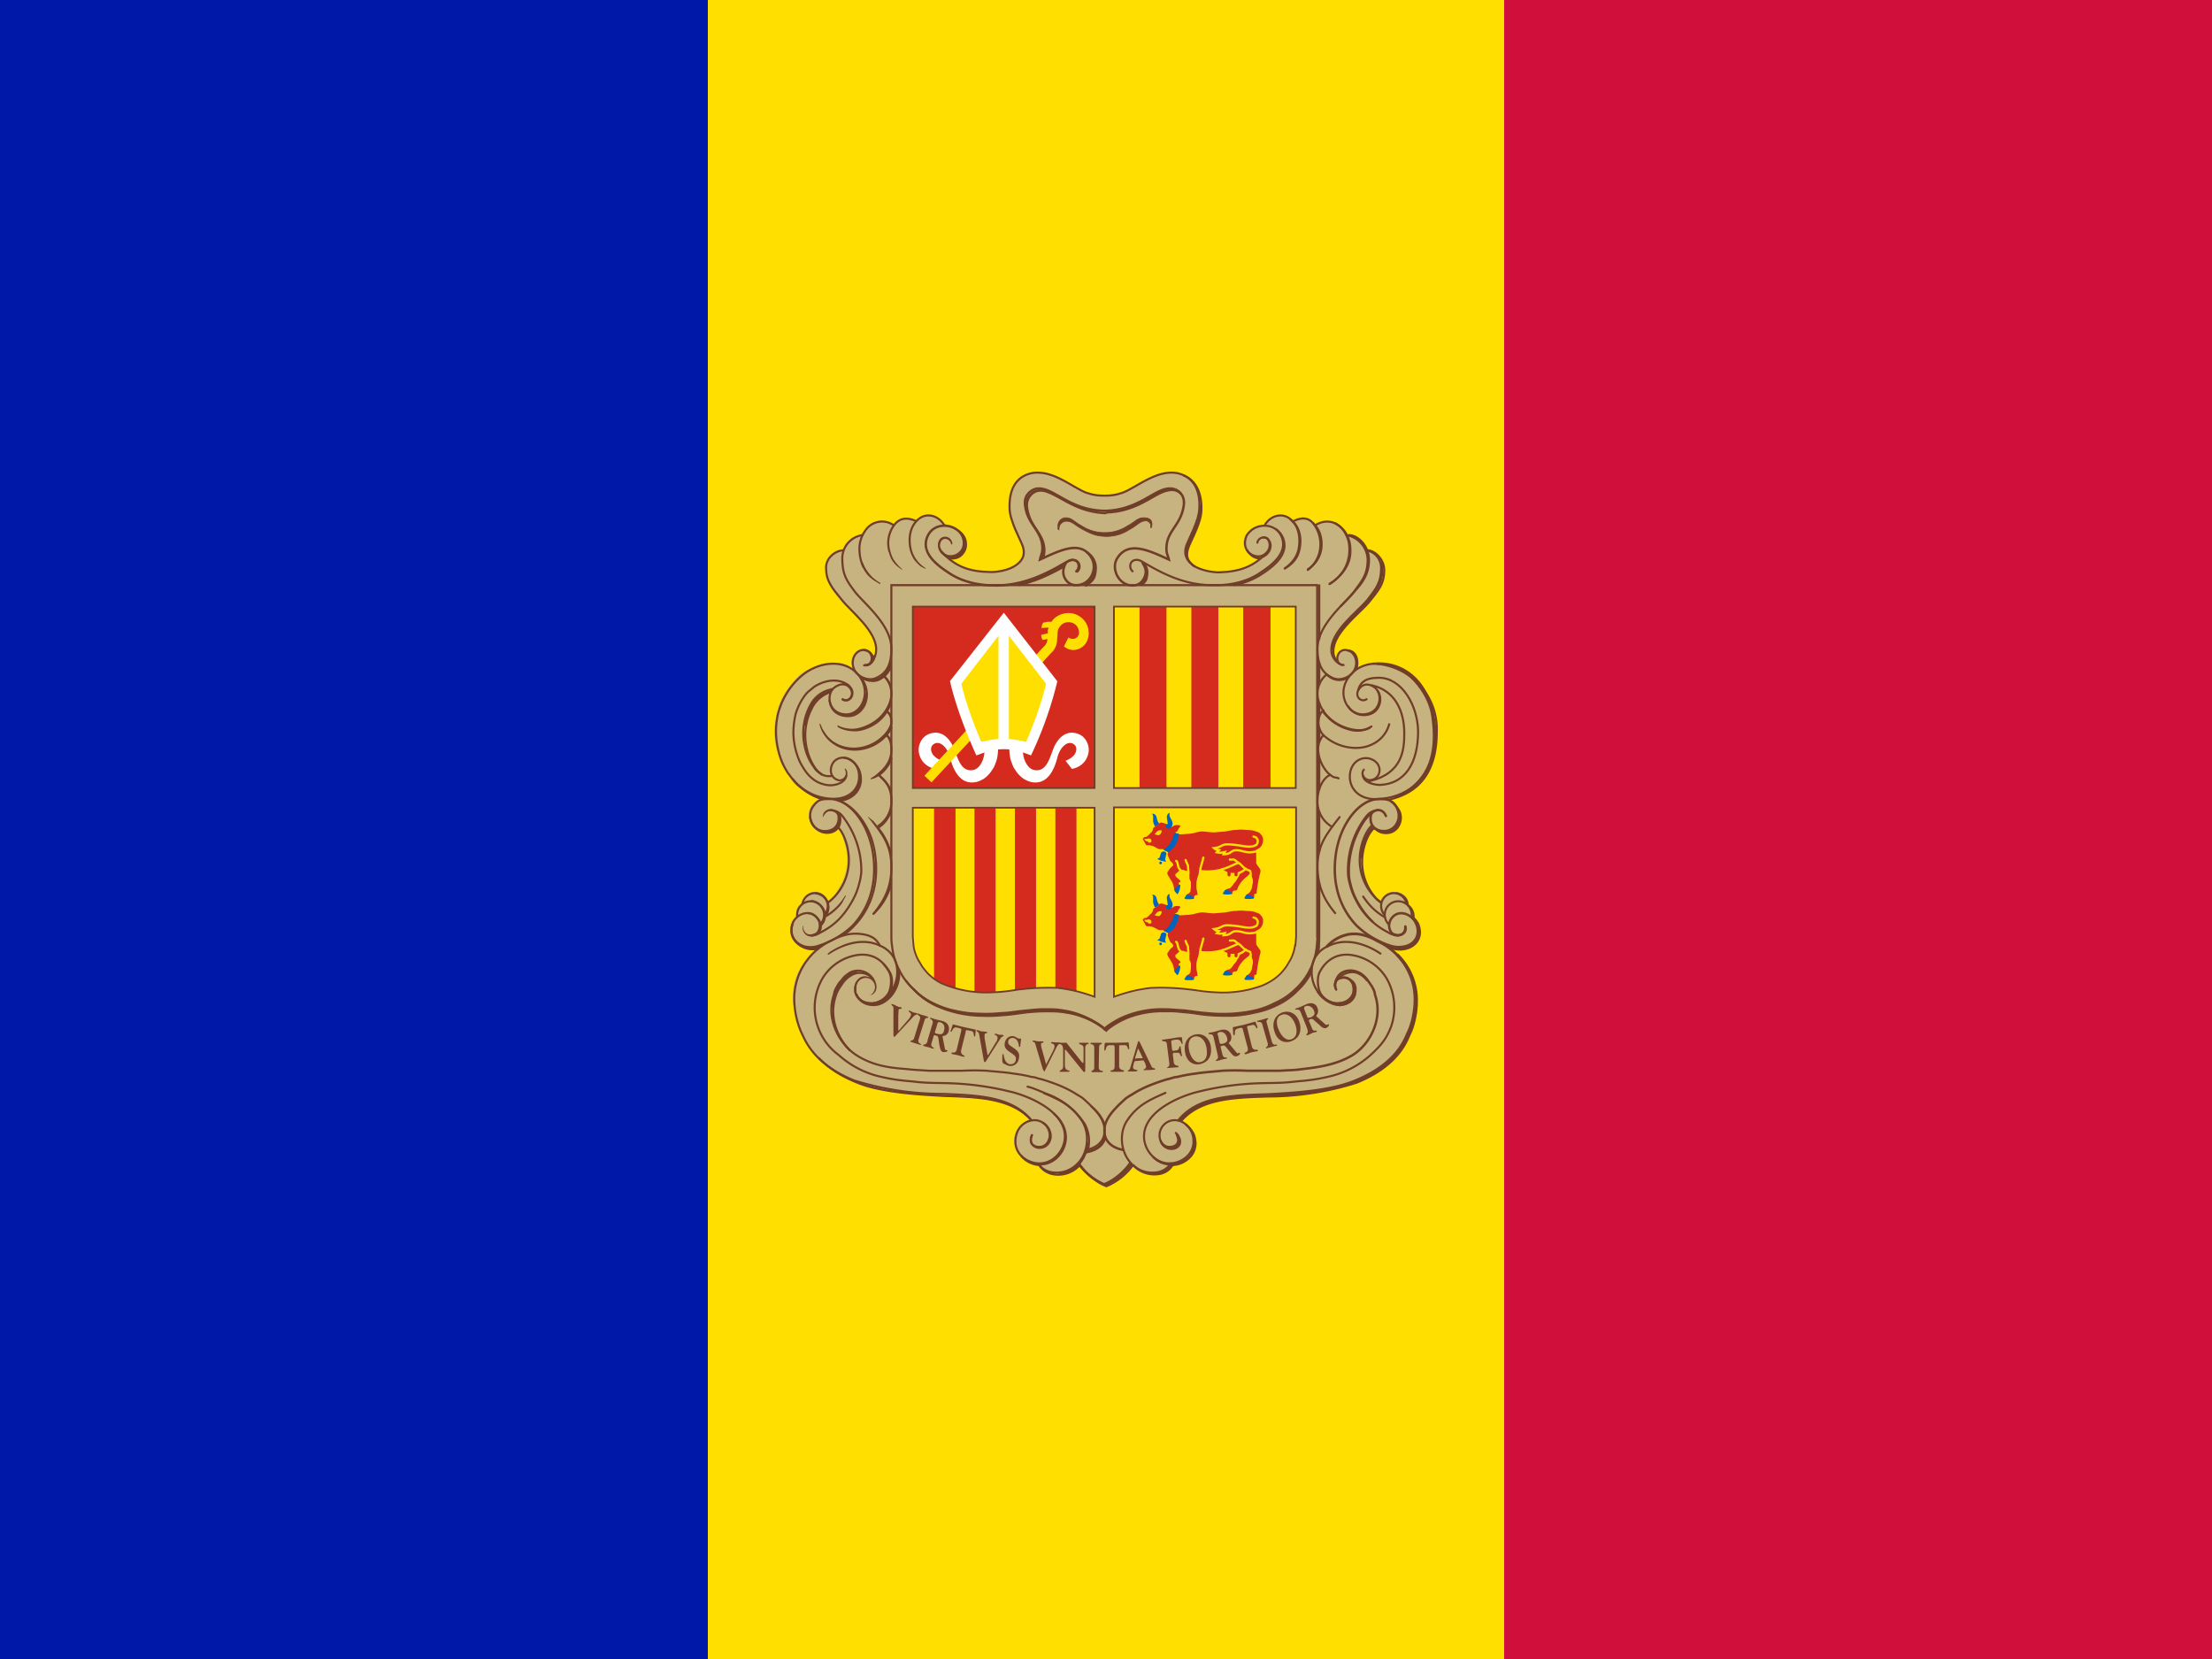 <svg xmlns:xlink="http://www.w3.org/1999/xlink" xmlns="http://www.w3.org/2000/svg" viewBox="0 0 640 480">
    <path fill="#d0103a" d="M0 0h640v480H0z"/>
    <path fill="#fedf00" d="M0 0h435.2v480H0z"/>
    <path fill="#0018a8" d="M0 0h204.8v480H0z"/>
    <path fill="#c7b37f"
          d="M300.4 136.6c7.7 0 10.9 6.6 18.6 6.6 4.7 0 7.5-1.5 11.7-3.9 2.9-1.6 4.7-2.5 8-2.5 3.4 0 5.5 1 7.3 4 1 1.6 1.8 4.9 1.3 6.7a40 40 0 01-2.7 8.3c-.7 1.6-1.3 2.5-1.3 4.2 0 4.1 5.6 5.5 9.4 5.6.8 0 7.7 0 12-4.2-2.3-.1-4.9-2-4.9-4.3 0-2.6 1.8-4.3 4.3-5.1.5-.1 1.3.3 1.7 0 .7-.3.4-1 1-1.4 1.2-1 2-1.6 3.6-1.6 1 0 1.6.1 2.5.7.4.4.6.8 1 .8 1.2 0 1.8-.8 3-.8a5 5 0 012.3.6c.6.3.6 1.5 1.4 1.5.4 0 2.4-.9 3.5-.9 2.2 0 3.4.8 4.8 2.5.4.5.6 1.4 1 1.4a6.2 6.2 0 014.8 3c.3.4.7 1.4 1.1 1.5.6.3 1 .2 1.7.7a6 6 0 012.8 4.8c0 .7-.3 1.6-.5 2.2-1.8 6.5-6.3 8.6-10.8 14.3-2 2.4-3.5 4.3-3.5 7.4 0 .7 1 2.1 1.3 2.7-.2-1.4.5-3.2 2-3.3a4 4 0 014 3.6 4.5 4.5 0 01-.3 1.8 9.6 9.6 0 014-1.4h1.9c3.3 0 7 1.9 9.3 3.8a21 21 0 017.3 16.8c-.8 5.2-.3 14.8-13.8 18.6 2.5 1 4.2 3 4.2 5.2a4.5 4.5 0 01-4.4 4.7 4.4 4.4 0 01-3.5-1.4c-2.8 2.8-3.3 5.7-3.3 9.7 0 2.4.4 3.8 1.4 6 1 2.2 1.8 3.5 3.7 5.1 1-1.5 2.1-2.6 4-2.6 1.7 0 3.2.6 3.9 2.2.2.5 0 .9.3 1.4.3.6.8.7 1.1 1.3.5 1 0 1.8.5 2.7.3.7.9.8 1.2 1.4.4 1 .5 1.6.5 2.7 0 3-2.7 5.2-5.7 5.2-1 0-1.4-.4-2.3-.3 1.7 1.7 3 2.5 4.3 4.5a17.7 17.7 0 013 10.3 22 22 0 01-2.8 11.2 20 20 0 01-7 8.5 35 35 0 01-16 6.4 74.4 74.4 0 01-11 1.4l-14.1.8c-7.2.4-12.2 1.5-17.3 6.6 2.4 1.7 4 3.5 4 6.4 0 3-1.8 5.3-4.7 6.2-.7.2-1.2 0-1.9.4s-.7 1.3-1.4 1.7a6.2 6.2 0 01-3.8 1 8 8 0 01-6.4-2.5c-2.2 1.8-3 3.4-5.5 4.9-.8.4-1.2 1-2.1 1-1.5 0-2.2-1-3.4-1.8a23 23 0 01-4.4-4c-2.3 1.3-3.6 2.4-6.3 2.4a7 7 0 01-4-1c-.6-.5-.8-1.2-1.5-1.6-.7-.5-1.3-.3-2.1-.7-3-1.3-5-3.5-5-6.8 0-2.9 1.8-4.7 4.4-6-5-5-10-5.8-17-6.2l-14-.8c-4.4-.3-6.8-.7-11-1.4-3.3-.5-5.2-.7-8.2-2.1-10.2-4.8-16.8-11.3-18-22.5-.2-1-.2-1.5-.2-2.5 0-5.8 2.3-9.4 6.4-13.5-1-.3-1.7 0-2.8-.3-2.5-1-4.4-2.7-4.4-5.5 0-1 0-1.7.5-2.6.4-.6 1-.7 1.2-1.4.2-1 0-1.6.4-2.5.3-.5.8-.6 1-1.2 1-1.9 2-3.4 4.1-3.4 1.8 0 3 1 3.8 2.5 1.8-.8 2.2-2.1 3.2-3.7a15.5 15.5 0 001.4-13.3c-.4-1.5-.6-2.5-1.8-3.7-1 1-2 1.4-3.4 1.4-2.9 0-5-2.5-5-5.3a4.8 4.8 0 013-4.6c-1.6-1.4-3-1.5-4.7-2.6-2.6-1.6-3.5-3.4-5.2-6-1.2-1.6-1.5-2.8-2-4.7a19 19 0 01-1-7.8c.6-5 1.5-8 4.6-11.9 1.8-2.3 3-3.7 5.8-4.9 2.3-1 3.7-1.7 6.2-1.7l2 .1a6.9 6.9 0 012.8.8c.4.2 1.1.9 1.1.4s-.3-.8-.3-1.3c0-2 1.5-4 3.6-4 1.5 0 2.1 1.4 2.9 2.7.4-.8.7-1.4.7-2.3 0-3.4-1.9-5.2-4-7.9-4.7-5.8-10.5-8.5-10.5-16 0-2.2 1-3.7 3-4.9.5-.3 1.3 0 1.8-.3s.4-1 .7-1.4c.5-.7 1-1 1.6-1.6 1-1 2-.6 3.1-1.5.6-.4.8-1 1.2-1.4 1.3-1.6 2.5-2.4 4.6-2.4 1 0 1.6 0 2.5.4l1 .5c.3-.2.8-.8 1.5-1.1a4 4 0 012.2-.6c1.1 0 1.8.6 3 .6.3 0 .4-.4.8-.6 1-.7 1.5-1 2.7-1 1.2 0 1.8.3 2.8 1 1 .5 1 1.3 2 1.8.5.3 1 .2 1.5.4 2.6.9 4.5 2.6 4.5 5.3 0 1.5-.3 2.5-1.4 3.5-.9.7-1.7.6-2.8 1a16 16 0 0011.3 3.5c4.2 0 9.3-1.7 9.3-5.9 0-2-1-3-1.8-4.8a18.8 18.8 0 01-2.1-8.5c0-2.8.3-4.5 1.9-6.7 1.6-2.3 3.6-2.9 6.5-2.9z"/>
    <g fill="none" stroke="#703d29">
        <path stroke-linejoin="round" stroke-width=".7"
              d="M272.4 159a3.6 3.6 0 002.4 2.4c.8.3 2.7.2 3.8-1.4 1-1.2 1-2.8.6-4a4.7 4.7 0 00-1.7-2.2l-5.1 5.2z"/>
        <path stroke-linecap="round" stroke-width=".7"
              d="M401 236.1c-1.2-2.9-4.3-1.6-4.4 0-.5 3.7 2.7 4.8 5 4.2a4 4 0 002.5-2c.6-1 .8-2.4.4-3.7a4.9 4.9 0 00-.8-1.6 5 5 0 00-1.3-1.2c-.9-.6-1.9-.6-3.4-.6-5.5 0-10.4 6.5-12 13.4-.6 2.2-1.3 7.3-.3 12a22.4 22.4 0 005.9 11.3 25.7 25.7 0 009.9 5.8 7.9 7.9 0 004 .1c3.2-.7 4.7-3.8 3-7-1.3-2.5-5.3-4-7.2-.6-.1.3-.4.9-.4 1.5 0 .9.4 2 1 2.4 1.5.9 3.8.6 3.7-2"/>
        <path stroke-width=".8"
              d="M383.8 274a11.3 11.3 0 016.6-3.7c3-.4 5.6.5 8.2 2a18.5 18.5 0 0110.8 17c0 3.6-1 7.5-2 9.4-.8 1.7-3 9-15.3 14-7.1 3-18 3.6-25.7 4-10.4.3-20 .7-25.5 7.6"/>
        <g stroke-width=".7">
            <path d="M386.4 285.7c-.3-1 0-2.1.8-3.3 1.2-1.6 3.7-2.1 6-1a7.4 7.4 0 012.5 2.2l1.1 1.6c.7 1.1 1 2 1 2.5 2.5 7-1.4 14.5-6.5 17.6-4 2.4-8.7 3.4-14.4 4-2.5.4-4 .3-6.5.5h-9.6a70.1 70.1 0 00-7.2 0c-2.9.3-5 .4-7.6.8-1.6.2-3.4.5-5.4 1-.6 0-1.2.2-1.8.4l-1.2.3c-3.6 1.1-7 2.4-9.8 4.2-.8.5-1.8 1-2.5 1.7l-1.3 1.2c-2 2-3.9 4-4.4 6.7v1.6c0 1.8 1.4 4.3 5.4 5m5.5-170c.8 1.4 1.3 2.3.8 3.9-.6 1.7-1.8 2.8-3.6 2.8-4 0-6.3-4.8-4.5-7.8 3.2-5.3 9.3-2.3 15 .3-.3-1.3-.8-1.8-.7-3.5.1-4.2 3.2-6 4.5-10 .7-2.3 1-4.3-.7-6-1.5-1.3-3.2-1.3-5.1-.6-3.8 1.5-8.5 5.9-16.6 6-8.2-.1-12.8-4.5-16.7-6-2-.7-3.6-.7-5.1.7-1.7 1.6-1.4 3.6-.7 6 1.3 3.8 4.4 5.7 4.5 10 0 1.6-.4 2-.7 3.4 5.7-2.6 12-5.9 15-.3 1.7 3.2-.5 7.7-4.5 7.7-1.8 0-3-1-3.6-2.7-.4-1.5 0-2.8.8-4"/>
            <path stroke-linecap="round"
                  d="M314.6 159.9a5.3 5.3 0 012.4 5c-.2 2.5-.8 3.1-2.8 4.5m2.4-3.8c-.1 1.5-.7 2.5-2.3 3.1"/>
        </g>
        <path fill="#c7b37f" stroke="none"
              d="M276.7 153.3l.7.5.8.8.5 1 .2.8v1.9l-.2.8-.5.6-.6.6-.9.5-1 .2-1 .2-1-.5-.9-.6-.5-.8-.4-1v-.4l4.8-4.6z"/>
        <path stroke-linecap="round" stroke-width=".7"
              d="M275.2 157.2c-.3-1.7-2.2-2-3-1-1.1 1.5-.3 4 2 4.7a4 4 0 003.9-1.4c1-1.3.9-2.8.5-4a4.5 4.5 0 00-1.7-2.2c-2.7-2-7.1-1.6-8.6 2-1.8 4.4 2.2 7.8 6 10.3 4.6 3.2 10 3.8 14 3.8 9.2-.1 16.2-4.5 20.7-7 1-.6 2.1-.5 2.7.2a2 2 0 01-.3 2.7"/>
        <path stroke-width=".7"
              d="M248 281.2l-2 .7-2 1.6-1 1.3-1.1 2-.5 1.5-.4 1.8-.2 1.4m19-10.1l-.1 1.8-.3 1.2-1 2.2-1.3 1.8-1.5 1.2-1.1.5-1.6.4"/>
        <path stroke-width=".8" d="M319.7 329.1c-.3 1.7-1.9 3.6-5.3 4.2l-.6.2"/>
        <path stroke-width=".9"
              d="M404.2 276.2a18.3 18.3 0 015.6 13.5c0 3.6-1 7.5-2 9.4-.8 1.7-3 9-15.3 14a85 85 0 01-25.6 4c-10.3.3-19.8.7-25.4 7.3"/>
        <path stroke-width=".6" d="M387.5 282.9c.8-1 3.5-2.4 5.8-1.1a6.2 6.2 0 012.3 2"/>
        <path stroke-width=".9" d="M401.6 273.8l1.4.5a7 7 0 004 0c2.8-.8 4.6-3.4 3.2-6.9a6 6 0 00-1.8-2.1"/>
        <path stroke-linecap="round" stroke-width=".7"
              d="M240.3 199.8c-2 1.1-3.3 1.4-4.8 3.1a28.1 28.1 0 00-2.6 6.8m46-51.7c0 1.8-1.2 2.8-3 3.2"/>
        <path stroke-width=".6" d="M397.1 192a19 19 0 0118.6 19.8c0 16-9.9 18.5-13.8 19.6"/>
        <path stroke-width=".7" d="M398.4 192c8.1-.3 16.5 5.7 16.9 20.7.3 11.7-8 17-12 18"/>
        <path stroke-width=".6"
              d="M393.8 248.4l.1-1.6.6-2.5.7-2 .9-1.6 1-1.3m7.8-3.4v1.5l-.5 1-.7 1.1-.8.6-1.2.5h-1.1l-.8-.1m-14.3-52.8l.3-1.7.8-1.6 1-1.5 1.6-2.2 1.4-1.4 2-2.2 2-1.9 1.1-1.3 1.5-1.9 1.4-2 .8-1.7.5-2.2.1-2.7-.2-.8m-12.3 128.2l1.6-.4 1.2-.6.7-.7.5-.8.3-1.2v-.9m-158.2-12.1h2.7l1.6-.6m5-36.5l-.2 1.4-.4.6-.4.6-.7.5-.7.3-1 .1h-.6m9.9-15.5l-.3 2.1-.5 1-.8 1.2-1.2.9-1.2.6-2.3.5m15.3-39.7l-.5 1.3-.5 1-.8 1-1 1-1.2.5-1.1.3-.6-.1m.3-6.2v1"/>
        <g stroke-width=".6">
            <path stroke-linecap="round" d="M254.3 224a6.9 6.9 0 01-2.1 1.4m150.5 44.8l.5.2c1.4.8 4.2-.2 3.4-2.4"/>
            <path d="M397.8 239.6c1 1.3 2.9 1.7 4.4 1.3a4 4 0 002.5-2c.6-1 .8-2.4.4-3.7a4.9 4.9 0 00-.9-1.6 6.8 6.8 0 00-1.3-1.5l-.4-.2m6.4 34a4 4 0 00.1-.7 4 4 0 00-1.3-3l-.8-.8m.4.5c0-1.8-1.5-3.2-3.4-3.5m-4.2 2.8l-1.3-1a15.7 15.7 0 01-4.3-10.7c0-4.2 1.6-8.4 3.6-10M341.2 324l1.8-1.6 1.2-1 2.3-1.4 2.2-1 1.6-.5 3-.6 3.6-.6m-29.5 19.4a17 17 0 01-7.6 6.1 17.7 17.7 0 01-7.6-6.1"/>
            <path stroke-linecap="round" d="M314.4 332.6a10 10 0 01-2.2 4.2"/>
            <path d="M314.7 330.5l-.4 2.2M312 337l-1 1-1.7.9-2 .6m-5.6-177.8c.3-.8.5-1.4.5-2.6-.1-4.2-3.2-6.1-4.5-10-.7-2.3-1-4.3.7-6 1.4-1.4 3.2-1.4 5-.6 4 1.5 8.6 5.8 16.7 6-8.1-.2-12.8-4.5-16.6-6-2-.8-3.8-1-5.3.5-1.7 1.6-1.2 3.8-.5 6.1 1.3 3.9 4.2 5.8 4.3 10 0 1.2-.3 1.8-.5 2.6M320 148c8-.4 14.9-5.8 17.1-6.3 2-.4 3-.2 4.5 1.1-1.4-1.3-3-1.2-5-.5-3.8 1.5-8.4 5.8-16.6 6m79.6 112.9a15.5 15.5 0 01-6.2-12.4c0-4.1 1.7-8.4 3.6-10m-70 97.6c-1.3 2-4.3 5-7.6 6.2a17.7 17.7 0 01-7.6-6.2"/>
            <path stroke-linecap="round" d="M306.7 163.7l2.3-1.3c1-.6 2.3-.5 2.9.2.6.7.7 2-.2 2.8"/>
            <path d="M294.7 169.3c5.5-1.2 10-3.6 13.4-5.5M340.3 328c.5.3.8 1 .8 1 .1.2.3.5.3.8.3 1.5-.7 2.4-2 2.6-1.7.2-3-.8-3.5-2M294.4 169c5.5-1.1 10-3.6 13.4-5.5m97.6 106.9c-1 .4-1.6.3-3-.2l-1.8-1a20.7 20.7 0 01-8.4-9 18.8 18.8 0 01-1.7-4.6 12 12 0 01-.5-3.3 25.6 25.6 0 014.7-15.3c1.1-1.6 2.1-2.5 4.2-2.6m-143.7-39.3a7.1 7.1 0 012.7 5.7c0 3.1-2.6 8.2-9 10a8.3 8.3 0 01-6.3-.8"/>
            <path d="M256.3 205.6c1.1.8 1.6 1.7 1.6 3.3 0 1-.7 2.4-1.9 3.7a12.4 12.4 0 01-8.8 4c-2 0-4-.4-6-1.7a9 9 0 01-3.8-5.4"/>
            <path d="M256.2 212.3c1.3 1.2 1.7 2.7 1.7 4.6 0 2.7-1.1 4.8-3.7 7-.6.6-1.2 1-2 1.5m129.5-22.1v3.5m-.3-4.4v5m.3-15.8v6.6m-.3-8v8.9m-1.9 82a18.7 18.7 0 01-4.2 5.6 19.6 19.6 0 01-5.8 4.1 24.6 24.6 0 01-6.6 2.2 33 33 0 01-6.8.9c-2.5 0-3.9 0-6.4-.2-2.6-.2-4-.6-6.7-.8-2.2-.2-3.4-.4-5.6-.3a28.3 28.3 0 00-11 1.8c-2.6 1-5.7 3-6.3 3.8a22 22 0 00-6.4-3.8 22 22 0 00-5.1-1.4c-2.3-.4-3.5-.4-5.8-.4-2.2 0-3.4.1-5.6.3-2.6.3-4 .6-6.7.8-2.5.2-3.9.3-6.4.2a33 33 0 01-13.4-3 19.5 19.5 0 01-6.4-4.8m42.1 53.4l1.8-.2m30.3-2.4l1.8-.1 1.7-.7 1.2-.8 1.7-2 .3-.6.3-1.7v-.8m47-136.7c.7-2.6-.2-5.4-2.8-5.3m-132 46.5a8.2 8.2 0 01-3.5 4.7m3.6-46.7a6.5 6.5 0 01-3.6 4c-1.9.8-4 0-5.2-.8"/>
            <path stroke-linecap="round" d="M243.8 202.4c1.5.8 3.1-.4 2.8-2.4a2.9 2.9 0 00-2.5-2.2"/>
            <path d="M250.2 286.6c.3.3.4.7.8.8.7.2 1.2.4 1.9-.5.8-1.1.3-2.8-.5-3.9a5 5 0 00-5.8-1c-.8.5-1.7 1-2.6 2.2l-1.1 1.6c-.7 1.1-1 2-1.1 2.4-2 5.9.4 12 4.1 15.7"/>
            <path stroke-linecap="round" d="M340.2 327.8l.7.8.2.9c.3 1.5-.7 2.4-2 2.6-1.6.2-2.8-.8-3.3-2"/>
            <path d="M389.4 154.8a7.4 7.4 0 016.3 7c0 4.4-1.5 6-3.8 9.2-2.5 3.4-10.7 9.6-10.7 16.7 0 4.3 1.2 7 4.3 8.4 2 1 4.3 0 5.4-1 2.6-2.4 1.5-6.5-1.2-7-3.2-.6-3.9 4.6-.7 4.3m17.9 69a3.7 3.7 0 00-3.6-3 3.7 3.7 0 00-3.7 3.7c0 1 .4 2 1 2.6"/>
            <path d="M383.9 195.1a7.1 7.1 0 00-2.7 5.7c0 3.1 2.6 8.2 9 10 2.4.7 4.8.6 6.2-.3m-156-10.3a9.4 9.4 0 00-4.8 3.5 16.9 16.9 0 00-2.2 12.7 15.8 15.8 0 002.3 5.6 8 8 0 001 1.2l1.2 1m64 92c4.9 2.1 8.4 3.7 11.4 8.5a10 10 0 011.2 4.9c0 2.7-1 5.7-3.3 7.6a8.3 8.3 0 01-6.7 2c-1.9-.2-3.7-1.6-4-2.6M254 224.1c2.7 2.2 3.9 4.2 3.9 7.5a8.4 8.4 0 01-4 7.5"/>
            <path stroke-linecap="round" d="M251.5 236.4c4 5.1 6.3 8.1 6.4 14.1.1 5.7-1.7 9.6-5 13.7"/>
            <path d="M329.8 169.3a4.1 4.1 0 001.5-2.2c.5-1.5.5-2.8-.2-4 1 1.4 1 2.5.7 4-.1 1-.8 1.5-1.6 2.3m51.5 86.1v16.2l-.1 2.5a34.4 34.4 0 01-.3 1.7"/>
            <path d="M381.4 254v19.9l-.5 2.6m.5-43v14.6m.3-13.4v11.8m0-26.8v8.8m-.3-9.9v11m.3-19v3.5m-.3-4.2v5m-1.8 65.2l-.4.7a18.7 18.7 0 01-4.1 5.7 19.6 19.6 0 01-5.9 4 24.6 24.6 0 01-6.5 2.2c-2.7.6-4.2.8-6.9.9-2.5 0-3.9 0-6.3-.2-2.7-.2-4.1-.5-6.8-.8-2.2-.2-3.4-.3-5.6-.3-2.2 0-3.5 0-5.7.4a22 22 0 00-5.2 1.4c-2.7 1.1-5.7 3-6.4 3.8-.6-.8-3.7-2.7-6.3-3.8a22 22 0 00-5.2-1.4c-2.2-.4-3.5-.4-5.8-.4-2.2 0-3.4.1-5.6.3-2.6.3-4 .6-6.7.8-2.5.2-3.9.3-6.3.2a33 33 0 01-13.5-3 19.5 19.5 0 01-5.8-4.1 22 22 0 01-2.5-2.8m-2-3.2a10.1 10.1 0 01-2.3 7.7c-.8.9-2.6 2.6-5 2.6-3.7 0-4.8-2.5-5-3.2"/>
            <path d="M255.6 278.9c.7.7 1.3 1.5 1.9 2.5 1 1.8.6 4.8-.1 6.2a4.4 4.4 0 01-.3.4m-20.3 18c2.3 2.4 5.7 5 10.9 7.1 7.1 3 18.1 3.6 25.7 4 10 .3 19.3.7 25 7m17.3-4a12 12 0 014 5.5m-7.3 11.5a8.2 8.2 0 01-.7.7 8.3 8.3 0 01-6.6 2c-2-.2-3.8-1.6-4.3-2.6m-5.4-2.9l.3.4a7.6 7.6 0 005.1 2.4m27 0a18 18 0 01-7.7 6.1 17.7 17.7 0 01-7.6-6.1l-.3-.5m15.6.4l.7.7a8.3 8.3 0 006.7 2 5.5 5.5 0 004-2.5l.5-.7"/>
            <path d="M339 336.6l-.7 1.2-1.1 1-1.7.7h-1.6"/>
            <path d="M343 325.3a7.7 7.7 0 012.4 2.9c.3.7.4 1.5.5 2.3a5.8 5.8 0 01-1.5 4.2 7.5 7.5 0 01-5.4 2.4 5.5 5.5 0 01-.4 0m.2-.2a6.8 6.8 0 01-5.2-2.2m63.7-67.9a23.8 23.8 0 01-4.8-6.4 18.8 18.8 0 01-1.7-4.5 12 12 0 01-.5-3.3 26 26 0 014.6-15.3c.7-.8 1.4-1.8 2.1-2.2m-1.3-75.9c2.5.2 4.8 3 4.8 5.7 0 3.8-1.3 5.5-4.4 9.3-2.6 3.2-10.6 9-10.3 14.5 0 1 .5 2 1.1 2.8m-3.2 3.5a7 7 0 002 1.4 5 5 0 004.3-.3M369 153a6 6 0 012.2 2.6c1.8 4.5-2.2 7.9-6 10.4a21.3 21.3 0 01-8.3 3.3"/>
            <path d="M364.6 161.6a4.2 4.2 0 01-3.1-1.5 3.4 3.4 0 01-.7-1m-15 4.9a4.6 4.6 0 01-1.2-1c-1-1-1.5-2.3-.8-4.4.6-1.9 3.7-7.2 3.8-10.9.2-5.6-2-9-5.3-10.2"/>
            <path stroke-linecap="round"
                  d="M347.3 146.5l-.1 2-.6 2.2-1 3-1 1.9-.8 1.9-.4 1.3-.2 1 .1.9m38 126.3l.6.8c.7 1 3.2 3 5.5 3 3.7 0 4.6-2.6 4.7-3.2.5-2.9-.5-3.6-2-4.5 0 0-.8-.4-1.9-.2"/>
            <path d="M237 274.4a6.9 6.9 0 01-3.7 0c-2.9-.9-5.2-3.6-4-7m13.4-31.8c.3.3.4.7.4 1 .4 3.8-2.8 4.8-5 4.2a5.6 5.6 0 01-3-2.3 4.7 4.7 0 01-.7-2.3m22-23.6c.6.5 1 1 1.3 1.7m-1.1-8.5c.5.4.9.9 1.1 1.3"/>
            <path stroke-linecap="round"
                  d="M257.9 210.5a8.5 8.5 0 01-1.6 2.4 12.4 12.4 0 01-8.8 4c-2 0-4-.4-6-1.7a9.5 9.5 0 01-4-5.6"/>
            <path d="M255.4 195.3a7.8 7.8 0 012.4 3.4"/>
            <path stroke-linecap="round" d="M257.8 203.2c-.9 3-3.5 6.6-8.6 7.9-2.4.6-5.6-.2-6.6-1"/>
            <path d="M240 202.6c.3 2.6 2 4.6 5.4 4.6 4.7.1 7.6-6.7 3.4-11.5"/>
            <path stroke-linecap="round"
                  d="M229.4 225.5c.7.9 1.5 1.7 2.4 2.4a16.8 16.8 0 006 3.3m5.2.5c4.2-.5 6.6-3.7 6-7.3-.3-2.8-2.8-5-4.6-5.1"/>
            <path d="M249.8 188.1c1.9 0 3 1.6 2.9 3"/>
            <path stroke-linecap="round"
                  d="M249.4 163a11.5 11.5 0 005 5.9m144.2 31c1.7 2.3.6 7-4 7a5.2 5.2 0 01-4.5-2.5"/>
            <path d="M381.7 169.1V185"/>
            <path stroke-linecap="round"
                  d="M243.8 202.3c1.4 1 3.3-.7 2.5-2.6-.5-1.2-2.2-2.6-4.7-.9-2.8 1.9-2 7.8 3.2 7.9 4.7 0 7.6-6.8 3.4-11.6-4-4.6-11.3-3.6-16 .2A21.4 21.4 0 00225 207a22.5 22.5 0 000 9.2 20.9 20.9 0 003 7.5l1.3 1.7c.8.8 1 1.2 2 2a15 15 0 0010.4 3.7c4.6-.2 7.3-3.4 6.8-7.3-.4-3.8-4.2-5.7-6.7-3.9-1.7 1.2-2.3 4.9.7 5.8 1.6.5 3.1-1.7 2-3M374 150.9c2.7-1.4 4.8-1.2 6.3 1a9.9 9.9 0 011.6 7.2 9.2 9.2 0 01-3.5 5.8"/>
            <path stroke-linecap="round"
                  d="M380.5 152c3.1-2 6.5-1.1 8.3 1.6 1.3 2 1.7 3.6 1.6 6.1a11.2 11.2 0 01-5.7 9.2"/>
            <path d="M395 159.2c2.6.2 4.6 2.5 4.6 5.1 0 3.8-1 5.5-4 9.3-2.7 3.3-10.6 9-10.4 14.6 0 2.1 1.8 4 3.3 4.2"/>
            <path stroke-linecap="round"
                  d="M395.4 202.3c-1.5 1-3.3-.6-2.5-2.4.5-1.2 2.2-2.8 4.7-1.1 2.7 1.9 2 7.8-3.3 7.9-4.7 0-8-6.6-3.4-11.6 4-4.6 11.7-3.7 16.5.1 2 1.6 6.1 6 7 12 1 7 .9 15.6-6.4 21-3 2.1-7 3.1-10.6 3-4.6-.2-7.3-3.5-6.8-7.4.5-3.8 4-5.4 6.7-3.9 2.8 1.5 2.3 5.4-.7 5.8-1.7.2-3.1-1.7-2-3"/>
            <path d="M392.9 199.9c.8-3.5 3.7-3.8 6.2-3.8 6.5.1 11.1 8 11.2 15.5 0 9.5-4 15.2-11 15.5-1.9 0-5-.8-5-3"/>
            <path stroke-linecap="square" d="M397 198.3c6.9 1.6 9.3 7.8 9.3 13.8 0 4.9-.5 11.6-10 13.9"/>
            <path d="M408.4 265.3a3.9 3.9 0 10-6.3 2.4"/>
            <path stroke-linecap="round"
                  d="M394.4 259.4c1.4 2 3 4.1 6.3 6m-1.3 10.5c-3.2-2.2-9.5-5-15-2.2a7.6 7.6 0 00-4.4 4.4 10 10 0 001.8 9.5c.9 1 2.7 2.6 5 2.7 3.8 0 4.7-2.6 4.8-3.2.4-2.8-1.2-3.9-2-4.1-.7-.3-2.8-.2-3.2 1.3-.2.5-.2 1.3.2 2"/>
            <path stroke-linecap="round"
                  d="M340.5 328.4c1 2.2-.2 3.2-1.6 3.4-2.2.3-3.3-1.4-3.4-3a4.4 4.4 0 014.3-4.7c2.3 0 4.1 1.5 5 3.5.3.7.5 1.5.5 2.4a5.8 5.8 0 01-1.4 4.1 7.5 7.5 0 01-5.4 2.5c-4.2.1-7.5-3.8-7.5-7.8 0-7.7 11.4-12 16-13a84 84 0 0117.9-2.4c3.5-.1 6.2 0 10.1-.5 3.5-.3 5.4-.5 9-1.3a27.2 27.2 0 0012.6-6.4c2.9-2.7 4.5-4.5 5.9-8.2a17 17 0 00-1.3-13.9 14.3 14.3 0 00-10.3-6.8c-3.7-.5-7 1.1-9 4.8-1 1.8-.6 4.8.1 6.2a6 6 0 004.8 3c3.8 0 4.7-2.6 4.8-3.2.4-2.8-1.2-3.9-2-4.2-.7-.2-2.8-.1-3.2 1.4-.2.5-.2 1.3.2 2"/>
            <path stroke-linecap="round"
                  d="M337.2 316.2c-4.8 2.1-8.4 3.7-11.4 8.5a9.9 9.9 0 00-1.2 4.9c0 2.7 1.1 5.7 3.3 7.6a8.3 8.3 0 006.7 2c2-.2 3.7-1.6 4-2.6"/>
            <path d="M385.1 224.1c-2.3.8-3.9 4.2-3.9 7.5a8.4 8.4 0 004 7.5"/>
            <path stroke-linecap="round" d="M387.6 236.4c-4 5.1-6.3 8.1-6.4 14.1 0 5.7 1.7 9.6 5.1 13.7"/>
            <path d="M365.9 152l.3-.5c1.7-2.4 4.7-3.1 6.9-1.5 2.6 2 3.3 5.4 2.6 9-.5 2.2-2 4.1-4 5.5"/>
            <path stroke-linecap="round"
                  d="M265.1 150.8c-2.6-1.2-4.7-1-6.3 1a8.7 8.7 0 00-1.6 7.2c.6 2.7 1.4 3.8 3.5 5.8"/>
            <path d="M258.6 152a5.8 5.8 0 00-8.3 1.6 9.1 9.1 0 00-1.6 6.1c.2 4.2 2.8 7.6 5.8 9.2"/>
            <path d="M249.7 154.8a6.8 6.8 0 00-6 6.6c0 4.5 1 6.3 3.5 9.6 2.5 3.4 10.7 9.6 10.7 16.7 0 4.3-1.2 7-4.3 8.4-2 1-4.3 0-5.4-1-2.6-2.4-1.5-6.5 1.2-7 3.3-.6 3.9 4.6.7 4.3"/>
            <path d="M244 159.2c-2.5.2-5 2.3-5 5 0 3.8 1.5 5.6 4.6 9.4 2.6 3.3 10.1 9 9.9 14.5 0 2-1.5 4.6-2.9 4.3"/>
            <path stroke-linecap="round"
                  d="M238 236.1c1.3-2.9 4.4-1.6 4.6 0 .4 3.7-2.8 4.8-5.1 4.2a4 4 0 01-2.5-2 4.8 4.8 0 01-.4-3.7 4.9 4.9 0 01.9-1.6 5 5 0 011.2-1.2c1-.6 1.9-.6 3.4-.6 5.5 0 10.4 6.5 12 13.4.6 2.2 1.3 7.3.3 12a22.4 22.4 0 01-5.8 11.3 25.8 25.8 0 01-10 5.8 7 7 0 01-3.9.1c-2.8-.9-4.6-3.5-3.2-7 1.2-2.6 5.4-4 7.3-.6.2.3.4.9.4 1.5 0 .9-.4 2-1 2.4-1.4.9-3.7.6-3.6-2"/>
            <path d="M233.8 270.4c1 .4 1.6.3 2.9-.2l1.8-1c2.6-1.5 5.6-3.8 8.4-9.1a18.8 18.8 0 001.7-4.5c.3-1 .5-2.2.6-3.3a25.6 25.6 0 00-4.8-15.3c-1.1-1.6-2-2.5-4.2-2.6m-9.5 31a3.9 3.9 0 116.3 2.3"/>
            <path d="M232.2 261.4a3.7 3.7 0 013.7-3 3.7 3.7 0 013.6 3.7 3.8 3.8 0 01-1 2.6"/>
            <path d="M239.4 261.3a15.5 15.5 0 006.2-12.4c0-4.1-1.6-8.4-3.6-10"/>
            <path stroke-linecap="round" d="M244.7 259.4a16.5 16.5 0 01-6.3 6"/>
            <path d="M254.6 273.7c-1-2.2-2.8-3.2-5.8-3.5-3-.3-5.5.5-8.2 1.9a18.6 18.6 0 00-10.8 17 25 25 0 002 9.5c.9 1.6 3 9 15.3 14a86.1 86.1 0 0025.7 3.9c10.4.4 20 .8 25.6 7.6"/>
            <path stroke-linecap="round"
                  d="M239.7 275.9c3.3-2.2 9.5-5 15.1-2.2a8 8 0 014.3 4.4 10 10 0 01-1.8 9.5c-.9 1-2.7 2.6-5 2.7-3.8 0-4.7-2.6-4.8-3.2-.4-2.8 1.2-3.9 2-4.2.7-.2 2.8-.1 3.2 1.4.2.5.2 1.3-.2 2"/>
            <path d="M252.7 285.7c.3-1 .2-2.2-.8-3.3a5.1 5.1 0 00-6-1c-.7.5-1.6 1-2.4 2.2-.4.4-1 1.1-1.2 1.6-.7 1.1-1 2-1 2.5-2.5 7 1.5 14.4 6.5 17.6 4.4 2.8 8.8 3.6 14.4 4 2.5.3 4 .3 6.5.5h9.6a70.1 70.1 0 017.2 0c3 .3 5.1.4 7.6.8 1.6.2 3.5.5 5.4 1 .6 0 1.2.2 1.8.4l1.2.3c3.6 1.1 7 2.4 9.8 4.2.8.5 1.8 1 2.5 1.7l1.3 1.2c2 2 4 4 4.4 6.7v1.6c0 1.8-1.4 4.3-5.3 5"/>
            <path d="M298.6 328.4c-1 2.2.2 3.2 1.6 3.4 2.2.3 3.3-1.4 3.5-3a4.4 4.4 0 00-4.4-4.7 5.5 5.5 0 00-5 3.5 6.9 6.9 0 00-.5 2.4 5.8 5.8 0 001.4 4.1 7.5 7.5 0 005.4 2.5c4.2.1 7.5-3.8 7.5-7.8 0-7.7-11.4-12-16-13a84 84 0 00-17.9-2.4c-3.5-.1-6.2 0-10.1-.5-3.5-.3-5.4-.5-9-1.3a27.2 27.2 0 01-12.5-6.4 17 17 0 01-4.7-22 14.3 14.3 0 0110.3-6.9c3.8-.5 7 1.1 9 4.8 1 1.8.6 4.8-.1 6.2a6 6 0 01-4.8 3c-3.8 0-4.7-2.6-4.8-3.2-.4-2.8 1.2-3.9 2-4.2.7-.2 2.8-.1 3.2 1.4.2.5.2 1.3-.2 2"/>
            <path stroke-linecap="round"
                  d="M273.3 152l-.4-.5c-1.7-2.4-4.7-3.1-6.9-1.5-2.6 2-3.3 5.4-2.5 9a9 9 0 004 5.5"/>
            <path d="M366.8 159.6c-4 4.4-8.1 5.8-14.1 6-2 0-5.5-.6-7.6-2.1-1.3-1-2.8-2.6-1.9-5.5.6-1.9 3.7-7.2 3.8-10.9.3-5.6-1.9-8.7-5.3-9.9-6.2-2.2-13 4-17 5.4-2.1.7-3.2.8-5.1.8-2 0-3-.1-5.2-.8-4-1.4-10.7-7.6-17-5.4-3.4 1.2-5.5 4.3-5.3 10 .1 3.6 3.2 9 3.8 10.8 1 2.9-.5 4.5-1.9 5.5-2 1.5-5.7 2.1-7.5 2-6-.1-10.1-1.5-14.1-5.9"/>
            <path stroke-linecap="round" d="M297.3 314.4c.8.3.2-.2 5.3 2a22 22 0 0111.3 8.9 10.5 10.5 0 01.9 7.3"/>
            <path d="M297.7 336a8 8 0 003.2.9c4.2.1 7.5-3.8 7.5-7.8 0-2.8-1.5-5.2-3.6-7"/>
            <path stroke-linecap="round"
                  d="M298.6 328.4c-1 2.3.4 3.5 1.8 3.7 2.2.2 3.4-1.4 3.6-3a4.5 4.5 0 00-2.2-4.2"/>
            <path d="M390.1 154.8c3.2 0 6 3.6 6 7.2 0 4.3-2.2 6.9-3.9 8.8-1.3 1.6-2.7 3-4.4 4.7"/>
            <path stroke-linecap="round"
                  d="M386.3 151.4a9 9 0 012.8 2.4c1.3 2 1.7 3.7 1.6 6.2-.2 4.2-3.2 7.1-6 9m-4.7-17.6l.6.7c1.9 2.2 2 5.4 1.6 7.2a8.2 8.2 0 01-3.8 5.4m-5-14.4c2.6 2 3.4 5.4 2.5 9-.6 2.5-2.2 4-4.2 5.2m11.1 41.1c.3 1 .9 1.3 1.5 2a13.5 13.5 0 006.2 3.5c2.4.7 4.6.2 6.3-.9m-163 54c1.2 0 2.5.9 3.3 2.3.1.2.4.8.4 1.5 0 .9-.4 1.8-1 2.2-1.5 1-4 .5-4-2"/>
            <path d="M241.5 231.3c5 1 9.7 6.9 11.2 13.3.6 2.3 1.3 7.3.3 12a22.4 22.4 0 01-6 11.4 16.5 16.5 0 01-2.1 1.9l-1 .7m-8-12.1c2 0 3.8 1.9 3.8 4a3.8 3.8 0 01-1 2.6"/>
            <path d="M234.6 260.7c2.1 0 4.1 2 4.1 4.2a3.9 3.9 0 01-1.4 3"/>
            <path stroke-linecap="round"
                  d="M254 239.5a18 18 0 013.8 7.7m0 8.5a17.3 17.3 0 01-1.5 4 17.8 17.8 0 01-3.6 4.7"/>
            <path d="M254.3 224.3c1.8 1.5 3 3 3.5 4.8"/>
            <path stroke-linecap="round" d="M257.9 219.5a10 10 0 01-3.4 4.6m-9.2-17.2l2.2-.6 1.3-1 .8-1.1.7-1.8.3-1.5"/>
            <path d="M241 199.3c-.7.2-1.6.4-2.5.8a9 9 0 00-3.5 3 17 17 0 00-2.2 12.7 15.8 15.8 0 002.3 5.6l1 1.4c1.4 1.3 2.6 2 4.6 1.7"/>
            <path stroke-linecap="round" d="M253 189.8c-.3 1.3-1 2.9-3 2.7"/>
            <path d="M245.7 198.5c-2-1.9-6-2.4-10.1.2L234 200a8.8 8.8 0 00-1.4 1.6 17.5 17.5 0 00-2.4 5c-.7 3-.7 5.6-.6 6.3 0 1 .2 1.9.3 2.7.6 2.8 1.4 4.8 2.3 6.2.9 1.5 3 5 7.7 5.4 1.8.1 4.8-.7 5-3"/>
            <path stroke-linecap="round"
                  d="M363.8 157c.3-1.6 2.3-1.9 3-1 1.2 1.6.4 4.2-2 4.9a4 4 0 01-3.8-1.4c-1-1.3-.9-2.8-.5-4 .2-.8.9-1.5 1.7-2.2 2.7-2 7.1-1.6 8.6 2 1.8 4.4-2.2 7.8-6 10.3-4.6 3.2-10 3.8-14 3.7-9.2 0-16.1-4.4-20.7-7-1-.5-2.1-.4-2.7.3a2 2 0 00.3 2.7"/>
            <path stroke-linecap="round"
                  d="M365.6 155.5c1 0 1.2.4 1.5.8 1.2 1.5.3 4.1-2 4.9m17.8 51.5c-3.5 3.8-.2 10.3 2.4 11.8.9.7 1.3.3 2 .7"/>
            <path d="M383.1 205.4c-1.1.8-1.5 1.7-1.6 3.3a5.3 5.3 0 001.4 4 14 14 0 009.3 3.7c2 0 4-.4 6-1.7a9 9 0 003.8-5.4m-20.8 61.8l-.2 2.5a18.9 18.9 0 01-2 7 18.7 18.7 0 01-4.2 5.6 19.6 19.6 0 01-5.9 4 24.6 24.6 0 01-6.5 2.3 43.8 43.8 0 01-13.2.6c-2.7-.2-4.1-.5-6.8-.8-2.2-.1-3.4-.3-5.6-.3a28.3 28.3 0 00-10.9 1.9c-2.7 1-5.7 3-6.4 3.8-.6-.9-3.7-2.8-6.3-3.8a22 22 0 00-5.2-1.5c-2.2-.4-3.5-.4-5.8-.4-2.2 0-3.4.2-5.6.4-2.6.2-4 .6-6.7.7-2.5.2-3.9.3-6.3.2a33 33 0 01-7-.8 24.6 24.6 0 01-6.5-2.2 19.6 19.6 0 01-5.8-4.1 18.7 18.7 0 01-4.2-5.7 19 19 0 01-2-6.9c-.2-1-.2-2.5-.2-2.5V169.3h123.2v101.8z"/>
        </g>
        <g fill="#c7b37f" stroke="#c7b37f">
            <path stroke-width=".3"
                  d="M248 285.6a2.5 2.5 0 115 0 2.5 2.5 0 01-5 0zM232.5 268c0-1.3.8-2.3 1.8-2.3s1.7 1 1.7 2.3c0 1.2-.8 2.2-1.7 2.2-1 0-1.8-1-1.8-2.2z"/>
            <path stroke="none"
                  d="M241.3 223.6c0-1 .8-1.8 1.7-1.8 1 0 1.7.8 1.7 1.8s-.7 1.8-1.7 1.8-1.7-.8-1.7-1.8zM272 158c0-1 .5-2 1.4-2 .9-.1 1.7.6 1.8 1.6 0 1-.5 2-1.4 2-.9.1-1.6-.6-1.8-1.6z"/>
        </g>
        <g stroke="#c7b37f" stroke-linecap="round" stroke-width=".6">
            <path d="M239.3 234c-.4.1-.6.2-.8.5-.3.3-.4.4-.6.9l-.2 1.2m4.7 26.7l1-1 .6-1 .5-1 .7-1.3m-1.3 14l-1.5.7-1.1.6a17.4 17.4 0 00-1.3.8l-1.2 1m15-37.9l-.8-.8-1-.8-.9-.8"/>
            <path stroke-linecap="butt" d="M254.2 225l-1.2.5a5.1 5.1 0 01-1.5.3"/>
            <path d="M237.4 208.4c.2.6.2 1 .5 1.5.2.7.5 1.1.9 1.7a8.3 8.3 0 002.6 2.7l1.5.8m-1-5.8l1.3.6a7.4 7.4 0 003 .6l1.8-.1m7.2-40.7l-2-1.2c-.9-.5-1.3-.9-2-1.5a9.3 9.3 0 01-1.1-1.3l-.8-1.3m7.5-4.6l.6 1.7a7.8 7.8 0 001.4 2c1 1 1.7 1.3 2.8 2.2m1.4-6c.3.7.3 1 .7 1.6.2.5.4.8.8 1.2l1.3 1.3c.7.6 1.2.7 2 1.1"/>
        </g>
        <path fill="#703d29" stroke-width=".2"
              d="M333.3 151.6c0-1.7-1.7-1.8-2.4-1.8-1.8 0-2.3 1.1-4.6 2.3a11.9 11.9 0 01-6.7 2 12 12 0 01-6.7-2c-2.3-1.2-2.7-2.3-4.6-2.3a2.3 2.3 0 00-2.2 2.4v.9l.3.2c0-.8.1-1.2.5-1.7a2.2 2.2 0 011.6-.8c1.8 0 2.5 1.2 4.8 2.4 3 1.6 4.2 1.9 6.7 2a12 12 0 006.8-2c2.3-1.2 3-2.5 4.8-2.5.6 0 1 .4 1.3 1v.9l.2.1c0-.3.2-.4.2-1z"/>
    </g>
    <g fill="#703d29">
        <path d="M264.4 294c.5-.5.9-.3 1-.6 0-.2 0-.2-.3-.3l-.9-.2-.8-.4c-.1 0-.4-.2-.5 0-.1.4 1 .4.6 1.4a3.7 3.7 0 01-.8 1.2l-2.6 3-.2.1v-4.3l.1-1.8c.2-.4.8 0 .9-.4 0-.1 0-.2-.3-.3-.2 0-.5 0-1.1-.3l-1-.5c-.2 0-.5-.2-.6 0l.1.3c.4.2.5.4.5 1v7.4c0 .5.1.6.2.7.1 0 .2 0 .4-.3l5.3-5.7z"/>
        <path d="M267.5 295.2c.3-1.1 1-.4 1-.8.1-.2 0-.2-.2-.3l-1.3-.4c-.4 0-.8-.3-1.2-.4 0 0-.3-.1-.4 0-.1.5 1.1.5.8 1.5l-1.7 5.5c-.3 1-1 .6-1.1 1v.1l1.2.4 1.6.5h.3c.2-.4-1.2-.3-.7-1.7l1.7-5.4zm3.7 1c.2-.6.5-.5.9-.4 1 .3 1.4 1.3 1 2.5-.2.6-.4 1.2-2 .8-.3-.1-.7-.2-.6-.5l.7-2.3zm-2.8 5c-.5 1.4-1.2.8-1.3 1.2 0 .2.2.2.3.3l1.6.4.8.3h.4c.1-.5-1-.3-.7-1.5l.6-2c.1-.4.1-.5.6-.3.6.1.7.3.8.8l.3 2c.2.9.3 1.7 1 2 .5 0 1.2 0 1.4-.4l-.2-.2h-.3s-.3 0-.3-.3l-.7-3.6c0-.2.4-.2.8-.3a2 2 0 001-1.3c.1-.5.4-2.2-1.8-2.9l-2.1-.5-1.2-.4h-.3c-.1.5 1.1.4.7 1.7l-1.5 5zm8.4 2.5c-.4 1.4-1.4.5-1.5 1 0 .2.1.3.3.3l1.5.3 1.4.4c.3 0 .5.2.6-.1 0-.3-1.3-.3-1-1.8l1.3-5.2c0-.6.2-.6.6-.5l1 .2c1.1.3.5 1.5 1 1.6.2 0 .2-.4.2-.6l.1-1v-.4l-3.3-.7-3.2-.8c-.1 0-.2 0-.2.2l-.5 1.5c-.1.1-.2.4 0 .4.5.1.5-1.5 1.7-1.2l.9.2c.4.1.5.2.4.8l-1.3 5.4zm12.7-3.3c.4-.6.8-.5.9-.7 0-.2-.2-.2-.4-.3h-.9l-.9-.3c-.1 0-.4-.1-.4.1-.1.4 1 .2.8 1.3 0 .2-.1.6-.6 1.3l-2 3.3-.3.2v-.2l-.7-4a5.4 5.4 0 01-.1-1.8c0-.5.7-.2.7-.5 0-.2 0-.2-.4-.3l-1.1-.1c-.4 0-.7-.2-1-.3-.2 0-.5-.1-.6.1l.1.2c.5.2.6.4.7.9l1.3 7.3c.1.5.2.7.3.7.1 0 .2 0 .4-.3l4.2-6.6zm.6 6.8c0 .3 0 .3.2.5.6.2 1 .6 1.7.7 1.4.2 2.6-.7 2.8-2.2.3-1.5-.3-2.1-1.4-2.9-1.3-.9-1.8-1.1-1.7-2 .1-.7.7-1 1.4-1 1.8.3 1.6 2.6 1.8 2.6.3 0 .3-.1.3-.4l.2-1.6v-.4h-.6c-.4 0-.7-.5-1.6-.7-1.2-.2-2.3.7-2.5 2-.2 1.2.4 1.8 1.2 2.4 1.6 1.1 2.2 1.4 2 2.4-.1 1-.9 1.4-1.7 1.3-1.2-.2-1.6-1.4-1.8-2.6 0-.2 0-.3-.2-.3s-.2.3-.2.5v1.7zm15.8-4.5c.3-.7.8-.6.8-.9 0-.2-.1-.1-.4-.2h-.9l-.9-.1c-.1 0-.4 0-.4.2 0 .4 1 0 1 1.1 0 .2-.1.6-.5 1.4l-1.8 3.5-.1.3-.1-.3-1.1-4a5.4 5.4 0 01-.3-1.6c0-.5.7-.3.7-.6 0-.2 0-.2-.4-.2h-1.2l-1-.2c-.2 0-.5-.1-.6.1l.2.2c.4.2.6.3.7.8l2.1 7.1.4.7c.1 0 .2 0 .3-.4l3.5-7z"/>
        <path d="M307.6 308.5c0 1.2-1 1-1 1.5 0 .2.1.1.3.1h2.2l.4-.1c0-.6-1.4.2-1.4-2v-4.2l.1-.1.2.1 5.1 6.3.3.1.2-.3v-6.7c0-1.3 1-1 1-1.3 0 0 0-.2-.3-.2h-2.3c-.2 0-.2.1-.2.2 0 .4 1.3.2 1.3 1.3v4l-.1.4-.4-.3-4.2-5.3c-.2-.3-.1-.3-.4-.3h-1.8l-.2.1c0 .6 1.2-.2 1.2 2.1v4.6zM318 303c0-1.1.8-.7.8-1.1 0-.1 0-.2-.4-.2h-2.6s-.3 0-.3.2c0 .4 1.1 0 1.1 1.2v5.7c0 1.1-.8.8-.8 1.2 0 0 0 .2.2.2h2.8c.2 0 .3 0 .3-.2 0-.4-1.2.2-1.2-1.3l.1-5.7zm4.5 5.5c0 1.5-1.2 1-1.2 1.4 0 .2.2.2.4.2h3c.3 0 .5 0 .5-.3s-1.4 0-1.4-1.4V303c0-.6 0-.6.5-.6h1c1.2-.1.8 1.2 1.3 1.2.2 0 .1-.4.1-.6l-.1-1c0-.2 0-.4-.2-.4l-3.3.1h-3.3l-.2.3-.1 1.6.1.4c.5 0 .2-1.6 1.4-1.6h.9c.4 0 .5 0 .6.6v5.6zm6.3-2.2h-.4l.1-.5.7-2.2v-.2l.2.1 1 2.1.2.4c0 .2-.2.2-.4.2h-1.4zm1.8.5c.3 0 .3 0 .8 1l.2.8c0 .7-.7.6-.7 1 0 .1.2.1.4 0h1.2l1.3-.1c.3 0 .4 0 .4-.2 0-.4-.6 0-1-.7l-3.4-7-.3-.4c-.2 0-.2.2-.3.4L327 309c-.2.7-.8.7-.7 1h2.3c.2-.1.5 0 .5-.3s-1.2 0-1.3-.9l.2-1c.2-.8.4-.8.6-.8l2.1-.2zm8.3-5c-.1-.8 0-.8 1.2-1 2-.2 1.4 1.3 2 1.2.2 0 0-.4 0-.6l-.1-1.1c0-.1-.1-.2-.3-.2-1 0-1.7.2-2.4.3l-2.8.4c-.2 0-.3 0-.3.2.1.5 1.3 0 1.4 1l.7 5.5c.2 1.5-.7 1-.6 1.5 0 0 0 .1.2 0l1.4-.1 1.2-.1c.3 0 .5 0 .5-.3s-1.2.1-1.4-1.2l-.2-1.7c-.1-.7-.1-.9.3-1h.8c1.1-.2 1 1.1 1.3 1 .3 0 .2-.4.1-.5l-.3-2.1c0-.3-.2-.3-.2-.3-.3 0-.1 1.1-1 1.2l-.7.1c-.5.1-.5 0-.6-.5l-.2-1.7zm4 2.8c.4 2.3 2.1 3.7 4.2 3.3 3.4-.7 3.5-3.6 3.2-5.3-.5-2.5-2.3-3.7-4.4-3.3-2.5.5-3.5 2.7-3 5.3zm1.1-1c-.3-1.6 0-3.4 1.7-3.7 1.4-.3 3 .8 3.4 3.4.3 2 0 3.6-1.8 4-1.9.4-3-2-3.3-3.6zm8.3-4.1c-.1-.7.2-.8.6-.9 1-.2 1.8.5 2.1 1.6.2.7.3 1.4-1.3 1.8-.3 0-.7.1-.8-.2l-.5-2.3zm0 5.7c.4 1.4-.5 1.3-.5 1.6.1.3.3.2.4.1.6 0 1-.3 1.6-.4l1-.2c.2 0 .2-.1.2-.2 0-.4-1 .3-1.3-1l-.5-2c0-.4-.2-.4.4-.5.5-.2.7-.1 1.1.3l1.3 1.6c.5.6 1 1.3 1.8 1.1.5-.1 1-.5 1-.9l-.2-.1-.3.1s-.3.1-.4 0l-2.4-2.9.5-.6c.2-.4.4-.9.2-1.6-.1-.5-.7-2.1-3-1.6l-2.1.6-1.2.2c-.2 0-.3.1-.2.2 0 .5 1.1-.2 1.4 1l1.2 5.2zm8.7-2c.3 1.4-1 1.2-.9 1.6 0 .3.3.2.5.2l1.4-.5 1.5-.3c.3 0 .5 0 .4-.4 0-.3-1.3.4-1.7-1l-1.3-5.3c-.2-.5 0-.6.3-.7l1-.2c1.1-.4 1.1 1 1.5.9.3 0 0-.5 0-.7l-.4-1s0-.3-.2-.2l-3.2.9-3.2.7v.3l.1 1.6c0 .2 0 .4.3.4.5-.1-.3-1.6 1-1.9l.8-.2c.4-.1.6 0 .7.5l1.4 5.3zm5.5-7.3c-.3-1 .6-.9.4-1.3h-.3l-1.4.4-1.2.3s-.3 0-.3.2c.1.4 1.2-.2 1.5.8l1.6 5.6c.2 1-.6 1-.5 1.3 0 .1 0 .2.2.1l1.1-.3 1.6-.4c.3 0 .3-.1.3-.3-.1-.3-1.1.5-1.5-.9l-1.5-5.5zm2.3 2.7c.7 2.3 2.6 3.4 4.7 2.7 3.2-1.1 3-4.1 2.4-5.7-.8-2.4-2.8-3.3-4.8-2.7-2.4.9-3.2 3.2-2.3 5.7zm1-1c-.6-1.7-.6-3.5 1.1-4 1.3-.5 3 .4 3.9 2.9.6 1.8.5 3.6-1.2 4.2-1.8.6-3.2-1.5-3.8-3.2zm7.6-5.5c-.2-.7 0-.8.4-1 1-.3 2 .3 2.4 1.4.2.6.4 1.3-1.1 1.9-.3 0-.7.2-.8 0l-.9-2.3zm.8 5.6c.6 1.4-.4 1.4-.2 1.7 0 .3.2.1.4.1l1.5-.7.9-.2c.2-.1.2-.2.2-.3-.2-.4-1 .4-1.4-.8l-.8-1.9c-.2-.4-.2-.5.3-.7.5-.2.7-.1 1.1.3l1.6 1.4c.5.5 1.1 1.1 2 .8.3-.2.9-.7.7-1l-.2-.1-.2.2h-.5l-2.8-2.5.4-.7a2 2 0 000-1.6c-.1-.6-1-2-3.1-1.2l-2 .9-1.2.4-.2.2c.2.4 1.1-.4 1.6.8l2 5z"/>
    </g>
    <g fill="#fedf00" transform="matrix(.64 0 0 .64 0 16)">
        <path fill="#d52b1e" d="M412.7 249.3h82.1v82h-82.1z"/>
        <path id="a" fill="#fff"
              d="M451.2 313.8s0 3-.8 5.3c-1 2.7-1 2.7-1.9 4a13.2 13.2 0 01-3.8 4c-2 1.2-4 1.8-6 1.6-5.4-.4-8-6.4-9.2-11.2-1.3-5.1-5-8-7.5-6-1.4 1-1.4 2.8-.3 4.6a9 9 0 004.1 2.8l-2.9 3.7s-6.3-.8-7.5-7.4c-.5-2.5.7-7.1 4.9-8.5 5.3-1.8 8.6 2 10.3 5.2 2.2 4.4 3.2 12.4 9.4 11.2 3.4-.7 5-5.6 5-7.9l2.4-2.6 3.7 1.2h.1z"/>
        <use width="100%" height="100%" transform="matrix(-1 0 0 1 907.5 0)" xlink:href="#a"/>
        <path d="M461.1 279l10.8-11.7s1.6-1.3 1.6-3.4l-2.2.4-.5-1.2-.1-1.1 3-.7V260l.3-1.3-3.2.2.3-1.4.5-1 1.9-.4h1.9c1.8-3.4 9.2-6.4 14.4-1 3.8 4 3 11.2-2 13.2a6.3 6.3 0 01-6.8-1.1l2-4c2.7 1.7 5-.3 4.8-2.4-.2-2.7-2-4.3-4.3-4.5-2.3-.2-4 1-5 3-.6 1.3-.3 2.2-.5 3.6-.2 1.5 0 2.3-.5 3.8a8.8 8.8 0 01-2.4 3.6l-11 12-43 46.4-3.2-3 43.2-46.7z"/>
        <path fill="#fff"
              d="M429.5 283s2.7 13.4 11.9 33.5c4.7-1.7 7.4-2.8 12.4-2.8 4.9 0 7.6 1 12.3 2.8A171 171 0 00478 283l-24.2-31-24.4 31z"/>
        <path d="M456.1 262.4l16.8 21.7s-2.2 10.5-9 26.3c-2.7-.6-5-1.1-7.8-1.3v-46.7zm-4.7 0l-16.8 21.7s2.2 10.5 9 26.3c2.7-.6 5-1.1 7.8-1.3v-46.7z"/>
    </g>
    <g fill="#d52b1e">
        <path fill="#fedf00" d="M322.3 175.5h52.6V228h-52.6z"/>
        <path d="M329.7 175.5h7.8V228h-7.8zm15 0h7.8V228h-7.8zm15 0h7.9V228h-7.9z"/>
    </g>
    <g fill="#d52b1e" stroke="#d52b1e" stroke-width=".5">
        <path fill="#fedf00" stroke="none"
              d="M264.3 273.5c.1 1 .5 2.6 1.4 4.3 1 1.5.6 1.4 2.7 3.8a15.3 15.3 0 004 2.9 32.7 32.7 0 0015 2.6c2.7-.1 4.8-.4 6.6-.7a71 71 0 0111-.6c1.5 0 3 .3 4.7.6 3.5.7 7 2 7 2v-54.7h-52.6V271l.2 2.4z"/>
        <path stroke-width=".3"
              d="M270.4 283.1l2.5 1.5 3.4 1.2v-52.2h-5.9zm29.2 2.4v-51.9h-5.8v52.8l5.8-.7zm11.7-51.9h-5.8v52.1c1.9.2 3.8.6 5.8 1v-53zm-23.4 0V287s-3.8.2-5.8 0v-53.4z"/>
    </g>
    <g transform="matrix(.64 0 0 .64 0 16)">
        <path fill="#fedf00"
              d="M585.5 402.4a20.8 20.8 0 01-2.2 6.6c-1.5 2.3-1 2.3-4.3 6a26.3 26.3 0 01-13 7 51.8 51.8 0 01-16.6 1.6c-4.3-.2-7.5-.7-10.3-1-3.8-.6-6.7-.9-11-1a62.9 62.9 0 00-6.2 0 83.3 83.3 0 00-18.3 4.2V340h82.2v58.5l-.3 3.8z"/>
        <g id="b">
            <path fill="#d52b1e"
                  d="M524.6 347l-.6.2-.8.8c-.4.4-.7.5-1.2.8l-.6.5c-.3.3 0 .6-.3 1-.1.4-.3.6-.6 1-.4.4-.7.5-1 1l-1.2 1-.3.1h-.6c-.4.2-.5.6-.8.8l.3.6.8 1.4c.2.3.2.7.5.8.5.2.9.2 1.3.1.8.2 1.3.2 2 .5l1.5.8c.5.3.8.4 1.3.5h1.8v.3l2 1a1.7 1.7 0 00-.1.4c-.1.3-.2.7-.1.8.6 1.9 1.2 3 1.5 3.2.6.2.8.9 1.1 1.5l-.3.3c-.6.6-1.2 1-1.7 1.8-.7 1.2-1.2 1.2-.3 2.8l1.5 2.4c.4.7.6 1.2.8 2 .2.7.3 1.2.3 2l1 .3.7-.6.6-1.2v-1c-.2-.1-.3-.4-.2-.7 0-.4.5-.3.7-.6.3-.5-.4-.8-.7-1.1-.6-.7-1.4-.9-1.6-1.9 0-.2 0-.4.4-.7l2-1.8c.2.1.6.2 1 .1l1.3.4c.6.2.9 0 1.2 0h.4l.1.6c.1 1-.1 3 .2 3.5l.3.6.2.6v2l-.2 1.7c0 .4-.2.7-.5 1-.2.4-.6.4-1 .7v1l1.1.5 1.3.3.7-.3.1-.6.5-.5c.4-.2.8 0 .9-.1.2-.3 0-.4 0-.8 0-.6-.2-1-.3-1.6a11.8 11.8 0 01-.1-2.8c0-.6 0-1 .2-1.5.1-1 .4-1.4.6-2.2.3-1 .3-1.6.4-2.5a24.4 24.4 0 0010.1-.6c.8.7 1.7 1.2 2.7 1.6v1c0 .3 0 .4.2.7l.3.3c.3 0 .5 0 .7-.2.2-.2.2-.4.2-.7v-.7h1.8v1.1c.1.3.3.4.5.4a.7.7 0 00.6 0c.3-.2.2-.6.3-1v-.7l1-.4a5.1 5.1 0 010 .9l-.3.9c-.2.6-.5.8-.8 1.4-.4.6-.5 1-1 1.5l-.6.7-.6.9-.9 1c-.7.6-1.2.2-2 .9l-.3 1 1.4.6 1.3.2.4-.2c0-.3 0-.6.3-.8.2-.3.4-.3.7-.4.4 0 .8 0 1-.2.4-.3.4-1 .7-1.5a12.7 12.7 0 013-3.9l1.7-1.4c.2-.4.5-.5.5-1l-.2-.6-.2-1c1.5.7 1 .7 1.2 1.4.3.6 0 1 .1 1.7.1.8.5 1.1.5 1.9.1.9-.1 1.4-.3 2.3-.1.8-.1 1.3-.5 2a3.8 3.8 0 01-1.1 1.5l-.6.5-.1 1 1.1.4 1.6.4.4-.3c.2-.7 0-1.7.4-1.7.4-.1.7 0 .8-.3v-.7l.7-4.5.4-1.9.4-1.7c.7-2-.2-2.3-1-3.6-.5-.7-.7-1-.7-1.5V362a42.7 42.7 0 010-2.8l.4-.2c1.2-.7 1.7-.9 2.4-2.5a3.4 3.4 0 00.3-1.5v-1l-.4-1a3.2 3.2 0 00-.6-.8c-.7-1-1.7-1.1-2.7-1.5-1.5-.5-2.5-.4-4-.5-1.8-.2-2.7-.2-4.4 0-2 0-3.1.4-5.1.7l-4.9.4c-2.3 0-4.4-.5-5.8-.4-2.4.2-2.5.8-6.2 1.1a67 67 0 01-3.8.2l-2.2-.7c.9-.3 1.1-.5 1.5-1 .3-.4.2-.7.6-1.1l.7-1a2.2 2.2 0 00-.9-.4h-1a3 3 0 00-1.2.3l-.8.6-2.2-1.2a8.8 8.8 0 00-3-.9zm2 11.8z"/>
            <g fill="none" stroke="#fedf00" stroke-linecap="round">
                <path d="M568.8 359.5l-.8.3c-.9.4-1.6.4-2.6.5-2.6.2-4.3-1.1-7-.9-1.4.1-2 1.2-3.5 1.6a9.3 9.3 0 01-1.7.2l.5-1s-1.2.3-2 .3a7.5 7.5 0 01-1.6-.2l1-1-1.3-.2a4 4 0 01-1-.7 20.5 20.5 0 001.7-.3c1.5-.4 2-1.2 3.9-1.4 1.1 0 3 0 7.6.8 3 .5 4.4.2 5.5-.3.8-.3 1-1 1.1-1.8.1-.8-.4-1.4-.8-1.8-.1 0-.5-.3-1.1-.4"/>
                <path fill="#fcd900" stroke-linecap="butt" stroke-width=".5"
                      d="M524.8 350.6c-.5 0-.9 0-1.3.3-.5.3-.6.7-1 1.1.5.1.8.4 1.2.3.4 0 .5-.2.8-.5.3-.4.4-.7.4-1.2h-.1z"/>
                <path d="M536 363.8a13.6 13.6 0 001 2.3c.2.8 0 1.2.2 2v1.6m6.8-7l-.3 1.3-1 3.5v.7m-11-4c.9.2.6 3.3 1.9 4"/>
                <path stroke-linecap="butt" d="M560.1 369.8l.4-.3a8.2 8.2 0 002.7-1.8"/>
                <path d="M552.4 368c3.5-.9 5.9-2.6 7.6-2.9m-4-1.5h.8c1.5-.3 1.7.6 2.7 1.2 1.9 1 2.1 2.3 4.3 3.4l.4.1.8.4"/>
                <path fill="#fcd900" stroke-linecap="butt" stroke-width=".5"
                      d="M517.7 354.5h.7l.8-.2c.3 0 .5 0 .7.2.2 0 .2.1.3.3 0 .2.2.3.1.5 0 .2-.3.4-.6.4-.2 0-.4 0-.5-.3a.5.5 0 010-.4 1 1 0 01-.9 0 1 1 0 01-.6-.5z"/>
            </g>
            <path fill="#0065bd"
                  d="M525.1 364.2l-2-.9c.4-.2.7-.2 1-.5.3-.4.3-.8.5-1.3s.2-1 .7-1.4c.3-.2.8-.2 1.1-.1.4 0 .8.4.9.7 0 .6-.2 1-.3 1.5 0 .6-.3.9-.2 1.4 0 .4.2.6.4 1l-2-.4zm-1 1a.6.6 0 11.7.5.6.6 0 01-.7-.6zm-1.7-16.6h-.2c-.4-.4-.4-.8-.6-1.2a4 4 0 01-.3-1.2v-2c0-.3 0-.6-.2-.9 0-.2-.4-.3-.3-.4 0-.1.3 0 .4 0 .4 0 .6.1 1 .4.3.3.5.6.6 1l.4 1.5.3.8.5.6-.7.8-.9.6zm3.6 10.6l2.2 1a9.2 9.2 0 003.5-3.8c.9-1.8 1-2.7 1.4-4.4l-1.8-.5h-.4c-.5 1.8-.7 2.7-1.6 4.2-.8 1.3-1.7 2.3-2.6 3l-.7.5zm5 18.2l.8-1.3 1.4-1.1h.4a8.7 8.7 0 01-.5 2.8l-.4 1-.5.5c-.5-.8-1.3-1.3-1.3-2zm33 1.8l1.4.6 1.5.9v.5l-1.5.2a8.4 8.4 0 01-1.3 0h-1l-.6-.4c.5-.7.8-1.6 1.4-1.8zm-9.8-2l1.4.5 1.5 1c0 .1.1.3 0 .4a9 9 0 01-2.7.3l-1-.1-.7-.3c.6-.7.9-1.7 1.5-1.8zm-17.4 2.1l1.5.5 1.5 1v.5a9 9 0 01-2.8.2h-1l-.6-.4c.5-.7.8-1.6 1.4-1.8zm-9-29.8c-.6-.3-1-1-.6-1.6.1-.2.4-.2.6-.4.2-.3.1-.5 0-.8l-.1-1-.2-1c0-.6 0-1 .4-1.6.2-.3.7-.6.8-.6.2.1 0 .5 0 .8 0 .5.1.7.3 1.2l.7 1.3c.2.6.4.8.4 1.4 0 .5 0 .7-.2 1.2a2 2 0 01-.6.8 2 2 0 01-.8.4 1.1 1.1 0 01-.6 0z"/>
        </g>
        <use width="100%" height="100%" y="36.6" xlink:href="#b"/>
    </g>
    <path fill="none" stroke="#703d29" stroke-width=".5"
          d="M264.1 175.5h52.6V228h-52.6zm58.2 0h52.6V228h-52.6zm-58 98c.1 1 .5 2.6 1.4 4.3 1 1.5.6 1.4 2.7 3.8a15.3 15.3 0 004 2.9 32.7 32.7 0 0015 2.6c2.7-.1 4.8-.4 6.6-.7a71 71 0 0111-.6c1.5 0 3 .3 4.7.6 3.5.7 7 2 7 2v-54.7h-52.6V271l.2 2.4zm110.4 0a13 13 0 01-1.4 4.3c-1 1.5-.6 1.4-2.7 3.8a15.4 15.4 0 01-4 2.9c-1.3.7-2.3 1-4.4 1.6a32.6 32.6 0 01-10.6 1c-2.7-.1-4.8-.5-6.5-.7a71 71 0 00-7.2-.6 40.5 40.5 0 00-3.9 0c-1.5 0-3 .3-4.7.6-3.5.7-7 2-7 2v-54.8H375v37.5l-.2 2.4z"/>
</svg>
